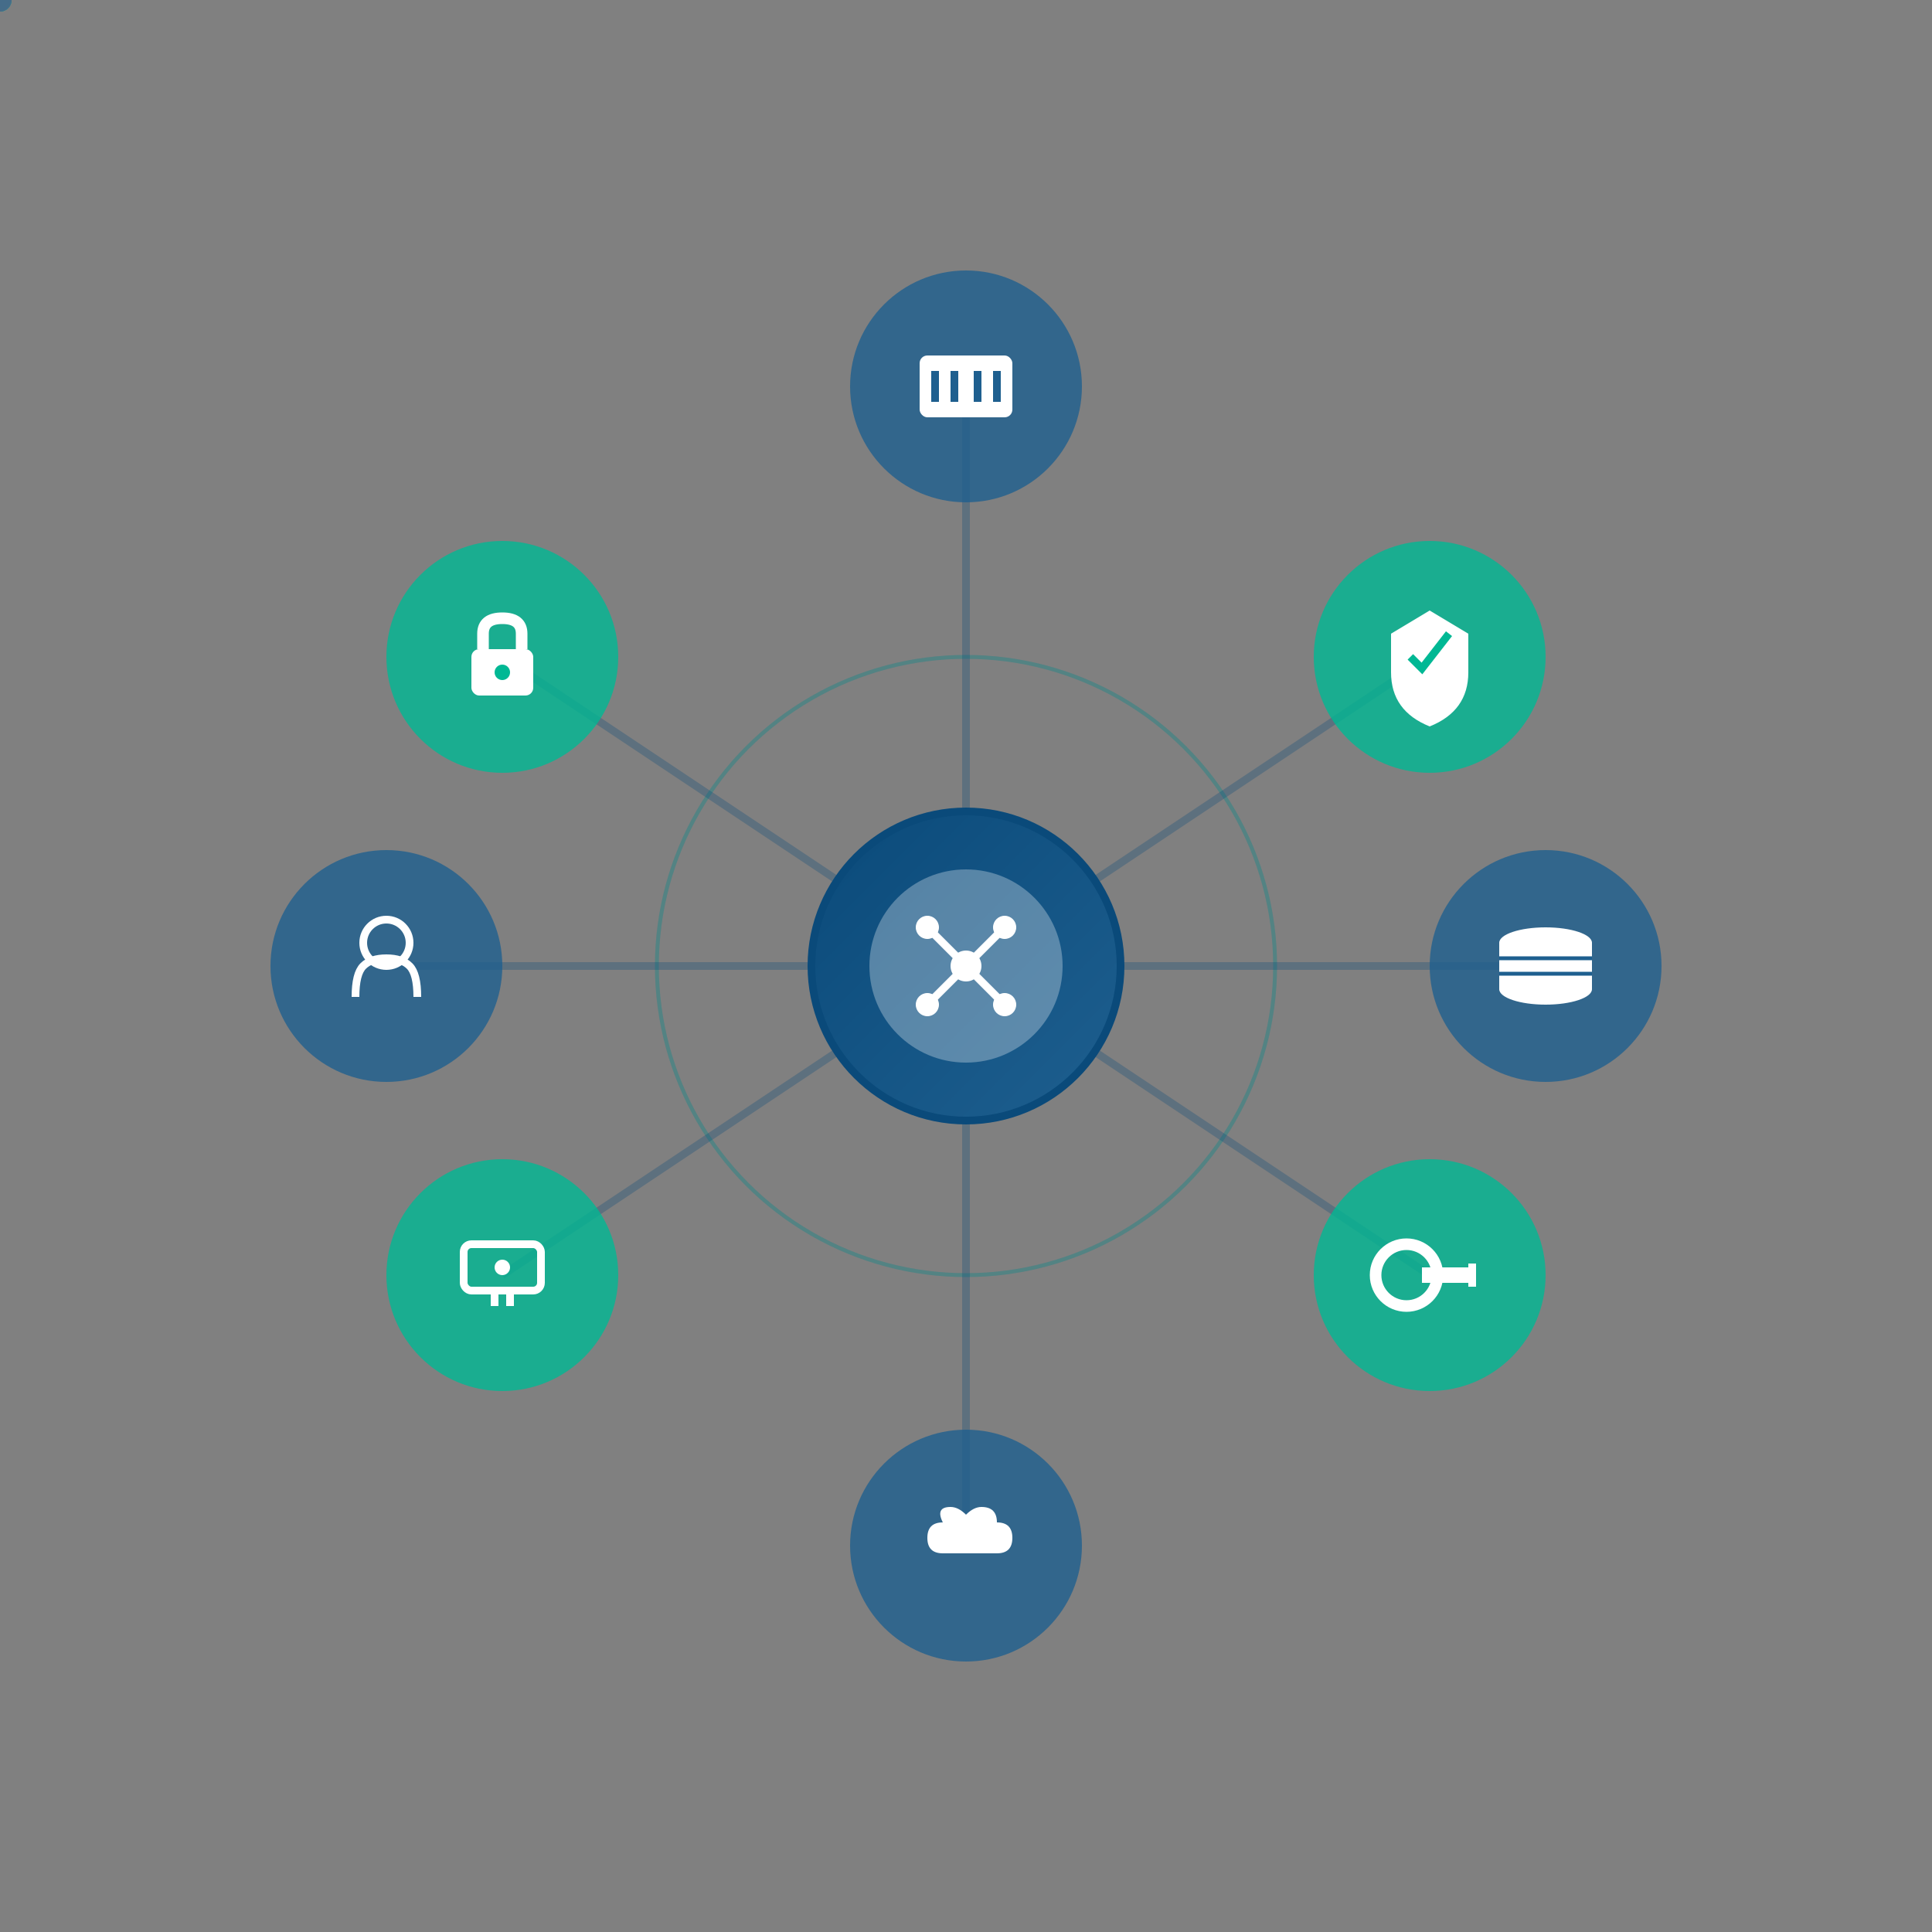 <svg xmlns="http://www.w3.org/2000/svg" viewBox="0 0 500 500" fill="none">
  <rect x="0" y="0" width="500" height="500" fill="#808080" stroke="none"/>
  <!-- Animated pulse rings (background) -->
  <circle cx="250" cy="250" r="80" fill="none" stroke="#0A4A7A" stroke-width="1" opacity="0.2">
    <animate attributeName="r" from="80" to="150" dur="3s" repeatCount="indefinite"/>
    <animate attributeName="opacity" from="0.2" to="0" dur="3s" repeatCount="indefinite"/>
  </circle>
  
  <circle cx="250" cy="250" r="80" fill="none" stroke="#00B894" stroke-width="1" opacity="0.2">
    <animate attributeName="r" from="80" to="150" dur="3s" begin="1s" repeatCount="indefinite"/>
    <animate attributeName="opacity" from="0.2" to="0" dur="3s" begin="1s" repeatCount="indefinite"/>
  </circle>
  
  <!-- Connection lines (behind nodes) -->
  <g stroke="#0A4A7A" stroke-width="2" opacity="0.3">
    <line x1="250" y1="250" x2="250" y2="100"/>
    <line x1="250" y1="250" x2="370" y2="170"/>
    <line x1="250" y1="250" x2="400" y2="250"/>
    <line x1="250" y1="250" x2="370" y2="330"/>
    <line x1="250" y1="250" x2="250" y2="400"/>
    <line x1="250" y1="250" x2="130" y2="330"/>
    <line x1="250" y1="250" x2="100" y2="250"/>
    <line x1="250" y1="250" x2="130" y2="170"/>
  </g>
  
  <!-- Data flow particles -->
  <g opacity="0.6">
    <!-- User to Hub to Database -->
    <circle r="3" fill="#00B894">
      <animateMotion dur="3s" repeatCount="indefinite">
        <mpath href="#path1"/>
      </animateMotion>
    </circle>
    <circle r="3" fill="#00B894">
      <animateMotion dur="3s" begin="1s" repeatCount="indefinite">
        <mpath href="#path1"/>
      </animateMotion>
    </circle>
    
    <!-- Firewall to Hub to Cloud -->
    <circle r="3" fill="#1E5F8F">
      <animateMotion dur="3s" begin="0.5s" repeatCount="indefinite">
        <mpath href="#path2"/>
      </animateMotion>
    </circle>
    
    <!-- Lock to Hub to Key -->
    <circle r="3" fill="#00B894">
      <animateMotion dur="3s" begin="1.5s" repeatCount="indefinite">
        <mpath href="#path3"/>
      </animateMotion>
    </circle>
    
    <!-- Monitor to Hub to Shield -->
    <circle r="3" fill="#1E5F8F">
      <animateMotion dur="3s" begin="2s" repeatCount="indefinite">
        <mpath href="#path4"/>
      </animateMotion>
    </circle>
  </g>
  
  <!-- Central hub -->
  <circle cx="250" cy="250" r="40" fill="url(#hubGradient)" stroke="#0A4A7A" stroke-width="2"/>
  <circle cx="250" cy="250" r="25" fill="#ffffff" opacity="0.3"/>
  <!-- Network/Hub icon in center -->
  <g transform="translate(250, 250)">
    <circle cx="0" cy="0" r="4" fill="#ffffff"/>
    <circle cx="-10" cy="-10" r="3" fill="#ffffff"/>
    <circle cx="10" cy="-10" r="3" fill="#ffffff"/>
    <circle cx="-10" cy="10" r="3" fill="#ffffff"/>
    <circle cx="10" cy="10" r="3" fill="#ffffff"/>
    <line x1="0" y1="0" x2="-10" y2="-10" stroke="#ffffff" stroke-width="2"/>
    <line x1="0" y1="0" x2="10" y2="-10" stroke="#ffffff" stroke-width="2"/>
    <line x1="0" y1="0" x2="-10" y2="10" stroke="#ffffff" stroke-width="2"/>
    <line x1="0" y1="0" x2="10" y2="10" stroke="#ffffff" stroke-width="2"/>
  </g>
  
  <!-- Outer nodes -->
  <g>
    <!-- Node 1 - Top - Firewall -->
    <circle cx="250" cy="100" r="30" fill="#1E5F8F" opacity="0.8"/>
    <g transform="translate(250, 100)">
      <rect x="-12" y="-8" width="24" height="16" fill="#ffffff" rx="2"/>
      <line x1="-8" y1="-4" x2="-8" y2="4" stroke="#1E5F8F" stroke-width="2"/>
      <line x1="-3" y1="-4" x2="-3" y2="4" stroke="#1E5F8F" stroke-width="2"/>
      <line x1="3" y1="-4" x2="3" y2="4" stroke="#1E5F8F" stroke-width="2"/>
      <line x1="8" y1="-4" x2="8" y2="4" stroke="#1E5F8F" stroke-width="2"/>
    </g>
    
    <!-- Node 2 - Top Right - Shield/Protection -->
    <circle cx="370" cy="170" r="30" fill="#00B894" opacity="0.8"/>
    <g transform="translate(370, 170)">
      <path d="M0 -12 L-10 -6 L-10 4 Q-10 14 0 18 Q10 14 10 4 L10 -6 Z" fill="#ffffff"/>
      <path d="M-5 0 L-2 3 L5 -6" stroke="#00B894" stroke-width="2" fill="none"/>
    </g>
    
    <!-- Node 3 - Right - Database/Storage -->
    <circle cx="400" cy="250" r="30" fill="#1E5F8F" opacity="0.8"/>
    <g transform="translate(400, 250)">
      <ellipse cx="0" cy="-6" rx="12" ry="4" fill="#ffffff"/>
      <rect x="-12" y="-6" width="24" height="12" fill="#ffffff"/>
      <ellipse cx="0" cy="6" rx="12" ry="4" fill="#ffffff"/>
      <line x1="-12" y1="-2" x2="12" y2="-2" stroke="#1E5F8F" stroke-width="1"/>
      <line x1="-12" y1="2" x2="12" y2="2" stroke="#1E5F8F" stroke-width="1"/>
    </g>
    
    <!-- Node 4 - Bottom Right - Key/Authentication -->
    <circle cx="370" cy="330" r="30" fill="#00B894" opacity="0.8"/>
    <g transform="translate(370, 330)">
      <circle cx="-6" cy="0" r="8" fill="none" stroke="#ffffff" stroke-width="3"/>
      <rect x="-2" y="-2" width="14" height="4" fill="#ffffff"/>
      <rect x="8" y="-1" width="4" height="2" fill="#ffffff"/>
      <rect x="10" y="-3" width="2" height="2" fill="#ffffff"/>
      <rect x="10" y="1" width="2" height="2" fill="#ffffff"/>
    </g>
    
    <!-- Node 5 - Bottom - Cloud/Infrastructure -->
    <circle cx="250" cy="400" r="30" fill="#1E5F8F" opacity="0.8"/>
    <g transform="translate(250, 400)">
      <path d="M-6 2 Q-10 2 -10 -2 Q-10 -6 -6 -6 Q-8 -10 -4 -10 Q-2 -10 0 -8 Q2 -10 4 -10 Q8 -10 8 -6 Q12 -6 12 -2 Q12 2 8 2 Z" fill="#ffffff"/>
    </g>
    
    <!-- Node 6 - Bottom Left - Monitor/Detection -->
    <circle cx="130" cy="330" r="30" fill="#00B894" opacity="0.8"/>
    <g transform="translate(130, 330)">
      <rect x="-10" y="-8" width="20" height="12" fill="none" stroke="#ffffff" stroke-width="2" rx="2"/>
      <line x1="-6" y1="4" x2="6" y2="4" stroke="#ffffff" stroke-width="2"/>
      <line x1="-2" y1="4" x2="-2" y2="8" stroke="#ffffff" stroke-width="2"/>
      <line x1="2" y1="4" x2="2" y2="8" stroke="#ffffff" stroke-width="2"/>
      <circle cx="0" cy="-2" r="2" fill="#ffffff"/>
    </g>
    
    <!-- Node 7 - Left - User/Identity -->
    <circle cx="100" cy="250" r="30" fill="#1E5F8F" opacity="0.8"/>
    <g transform="translate(100, 250)">
      <circle cx="0" cy="-6" r="6" fill="none" stroke="#ffffff" stroke-width="2"/>
      <path d="M-8 8 Q-8 2 -6 0 Q-4 -2 0 -2 Q4 -2 6 0 Q8 2 8 8" fill="none" stroke="#ffffff" stroke-width="2"/>
    </g>
    
    <!-- Node 8 - Top Left - Lock/Encryption -->
    <circle cx="130" cy="170" r="30" fill="#00B894" opacity="0.8"/>
    <g transform="translate(130, 170)">
      <rect x="-8" y="-2" width="16" height="12" rx="2" fill="#ffffff"/>
      <path d="M-5 -2 L-5 -6 Q-5 -10 0 -10 Q5 -10 5 -6 L5 -2" stroke="#ffffff" stroke-width="3" fill="none"/>
      <circle cx="0" cy="4" r="2" fill="#00B894"/>
    </g>
  </g>
  
  <!-- Hidden paths for animation -->
  <!-- Path 1: User (left) -> Hub -> Database (right) -->
  <path id="path1" d="M100,250 L250,250 L400,250" fill="none"/>
  
  <!-- Path 2: Firewall (top) -> Hub -> Cloud (bottom) -->
  <path id="path2" d="M250,100 L250,250 L250,400" fill="none"/>
  
  <!-- Path 3: Lock (top-left) -> Hub -> Key (bottom-right) -->
  <path id="path3" d="M130,170 L250,250 L370,330" fill="none"/>
  
  <!-- Path 4: Monitor (bottom-left) -> Hub -> Shield (top-right) -->
  <path id="path4" d="M130,330 L250,250 L370,170" fill="none"/>
  
  <!-- Gradient definitions -->
  <defs>
    <linearGradient id="hubGradient" x1="0%" y1="0%" x2="100%" y2="100%">
      <stop offset="0%" style="stop-color:#0A4A7A;stop-opacity:1" />
      <stop offset="100%" style="stop-color:#1E5F8F;stop-opacity:1" />
    </linearGradient>
  </defs>
</svg>